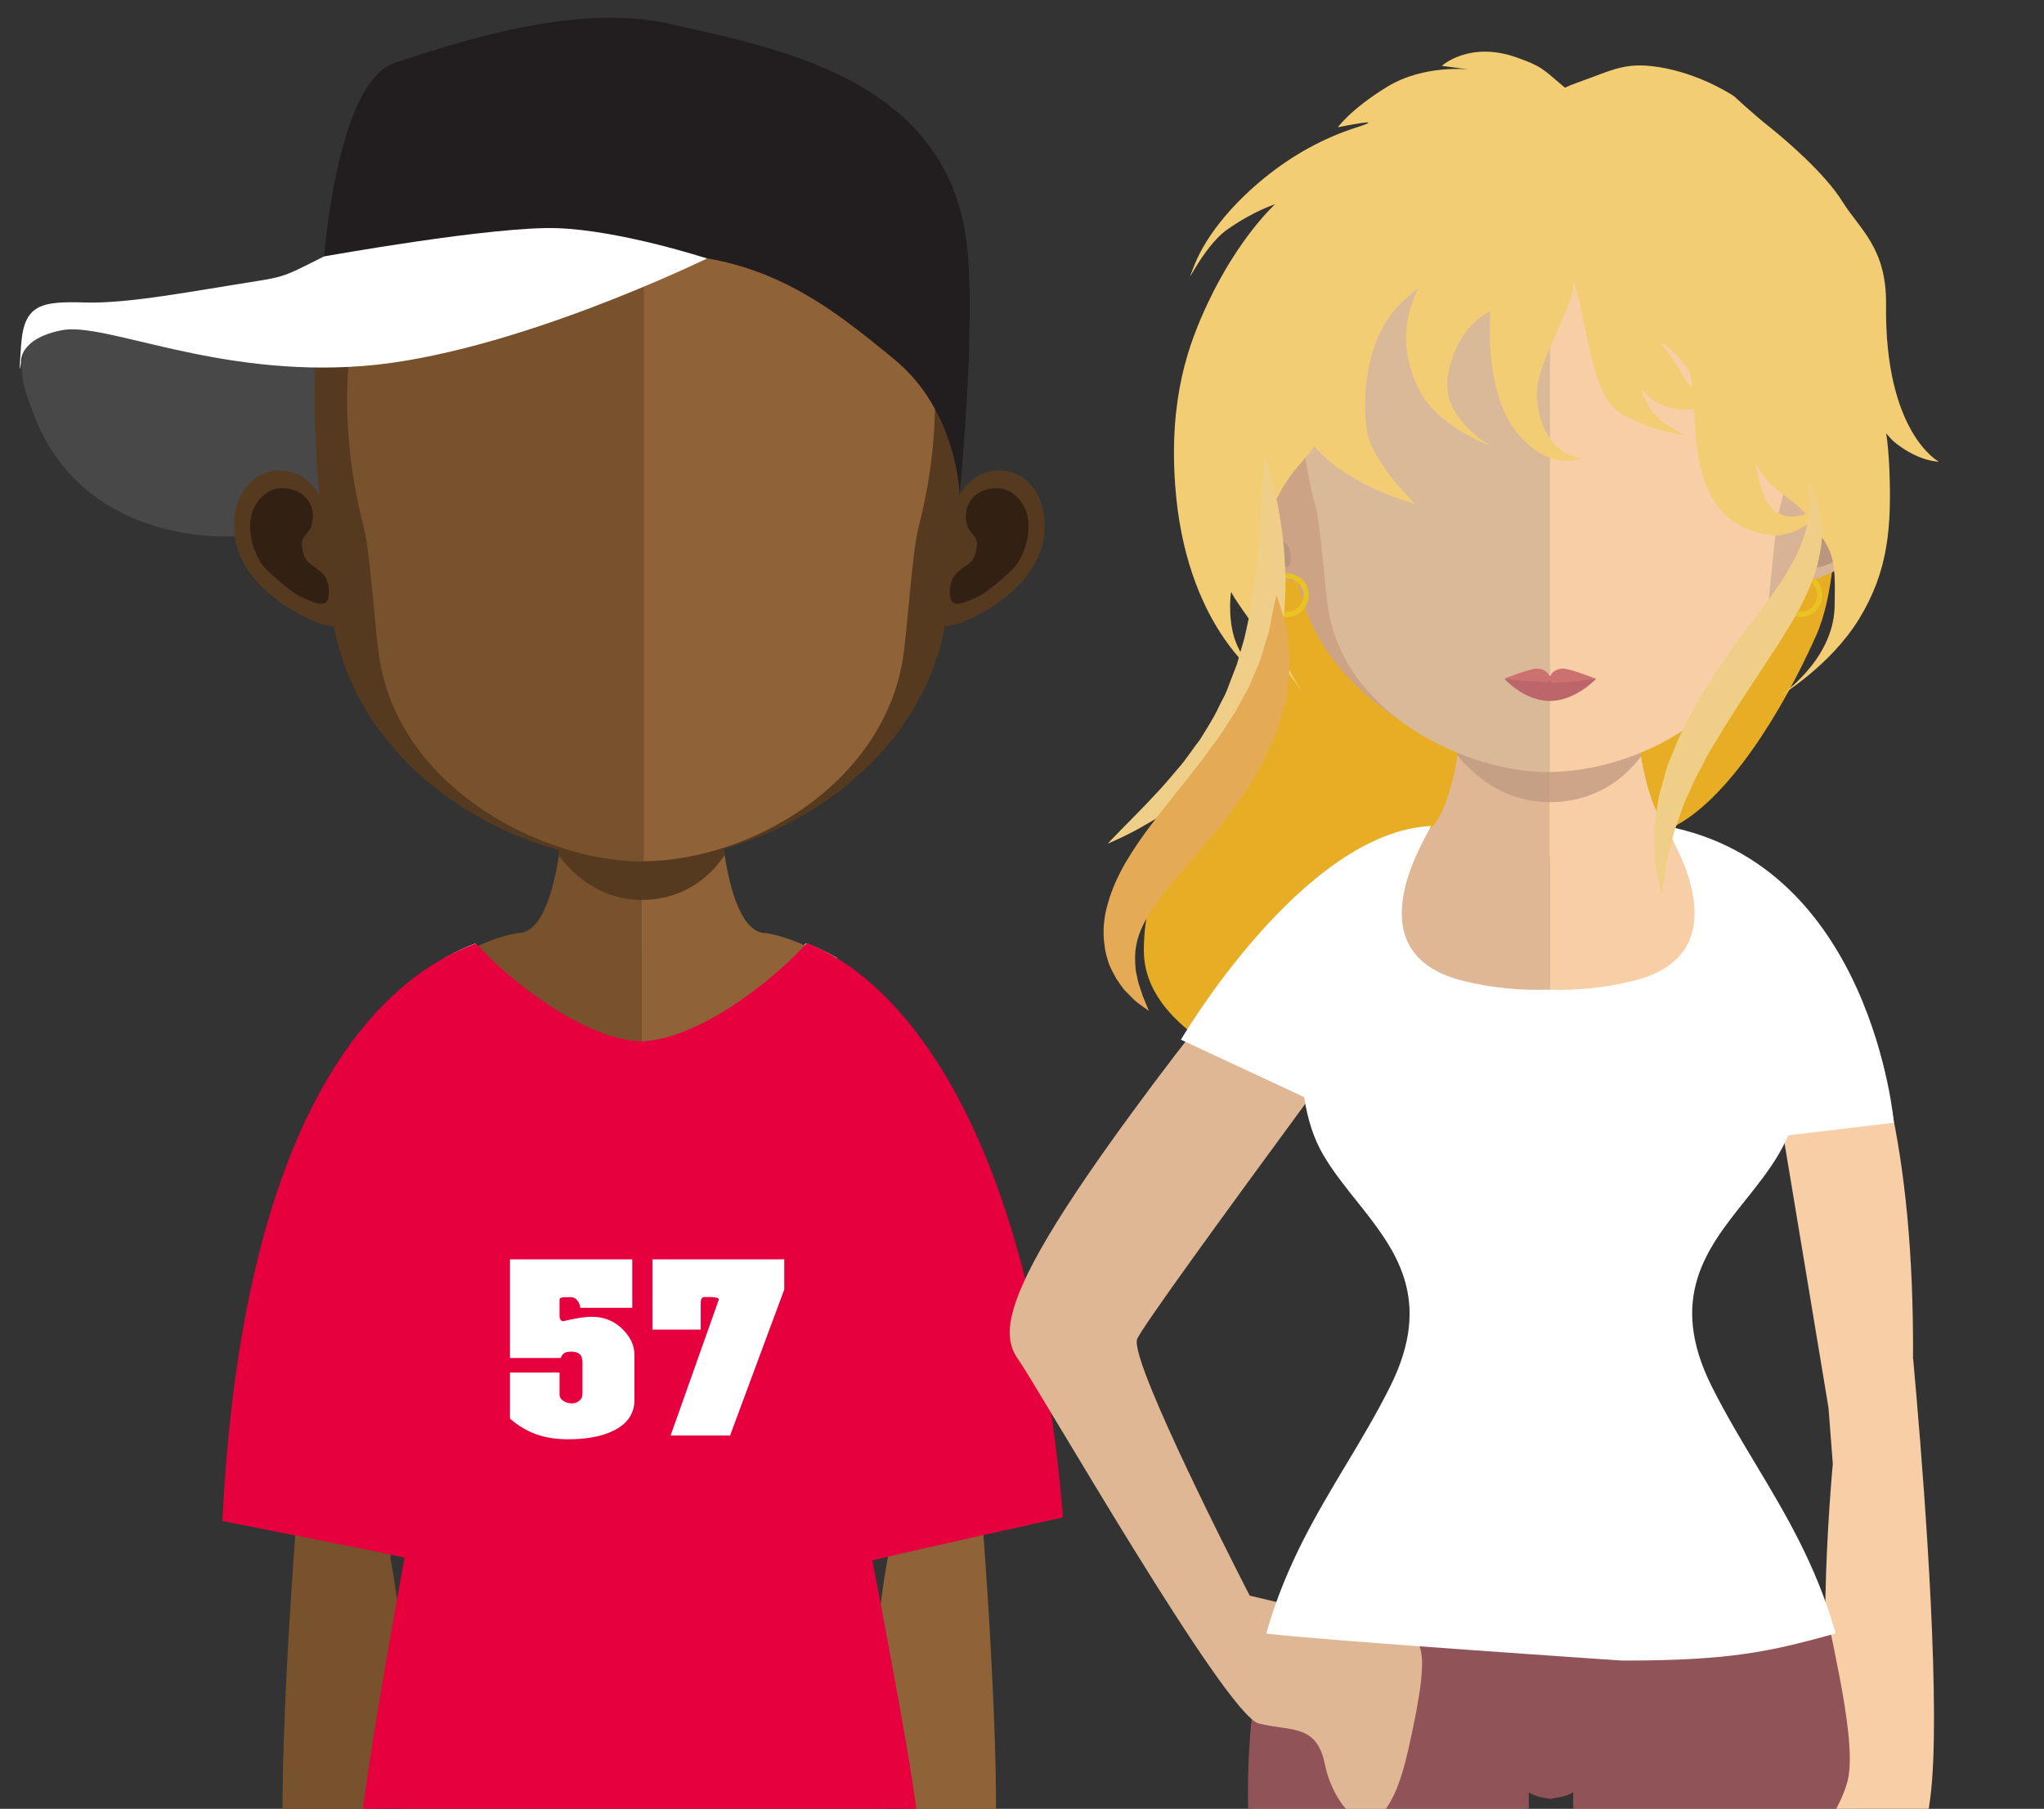<?xml version="1.0" encoding="utf-8"?>
<!-- Generator: Adobe Illustrator 16.0.4, SVG Export Plug-In . SVG Version: 6.00 Build 0)  -->
<!DOCTYPE svg PUBLIC "-//W3C//DTD SVG 1.1//EN" "http://www.w3.org/Graphics/SVG/1.1/DTD/svg11.dtd">
<svg version="1.1" id="レイヤー_1" xmlns="http://www.w3.org/2000/svg" xmlns:xlink="http://www.w3.org/1999/xlink" x="0px"
	 y="0px" viewBox="0 0 220 194.729" enable-background="new 0 0 220 194.729"
	 xml:space="preserve" width="220" height="194.729">
<rect x="0" y="0" width="220" height="194.729" fill="#333333" stroke="none"/>
<g>
	<defs>
		<rect id="SVGID_1_" width="220" height="194.729"/>
	</defs>
	<clipPath id="SVGID_2_">
		<use xlink:href="#SVGID_1_"  overflow="visible"/>
	</clipPath>
	<g clip-path="url(#SVGID_2_)">
		<path fill="#78522C" d="M68.098,210.564c0,0.248,0,0.806-0.016,1.619c-0.014,1.426-0.045,3.623-0.096,6.256
			c-0.17,9.727-0.562,25.372-1.105,29.595c-0.799,6.288-3.197,26.206-3.197,26.206s1.77,17.418,1.395,20.739
			c-1.07,9.605-1.291,19.025-1.291,19.025s-0.506,14.003-0.59,21.828c-0.014,1.039-0.023,1.97-0.014,2.743
			c0.514,0.297,0.855,0.807,0.855,1.384c0,0.499-0.273,0.946-0.689,1.258c0.133,0.671,0.328,1.415,0.566,2.208
			c0.396,1.334,0.908,2.793,1.377,4.184c0.277,0.818,0.543,1.623,0.773,2.357c0.494,1.636,0.783,2.977,0.562,3.617
			c-0.266,0.749-1.865,2.305-1.865,2.305s0.783,7.672-2.621,10.207c-3.408,2.537-10.746,3.859-17.932,1.301
			c-7.195-2.548,0.914-7.645,1.705-10.988c0.428-1.824,1.311-3.592,2.121-5.183v-0.011c0.672-1.321,1.305-2.535,1.611-3.568
			c0-0.012,0.004-0.026,0.004-0.037c0.211-0.73,0.348-1.796,0.447-2.97c0.238-2.79,0.25-6.198,0.477-7.181
			c0.131-0.525,0.219-1.066,0.26-1.626c0.887-9.356-7.482-23.525-6.422-40.944c0.658-10.785,2.893-17.571,2.686-21.643
			c-0.354-7.051-3.131-17.098-4.482-27.002c-1.307-9.482-3.234-30.275-2.221-39.396l-0.025-0.01
			c0.025-0.131,0.043-0.271,0.061-0.407c0.889-5.85,1.732-9.595,2.027-10.816c0.07-0.3,0.115-0.449,0.115-0.449
			s0.004-3.347,0.795-5.481c0.027-0.061,0.053-0.123,0.078-0.211c0.344-0.997,1.145-3.529,1.998-6.334
			c0.068-0.228,0.143-0.456,0.219-0.692c0.006-0.048,0.021-0.099,0.035-0.146c0-0.011,0.012-0.017,0.012-0.025
			c0.008,0.052,0.021,0.107,0.043,0.154c0.357,1.527,0.971,3.035,1.828,4.327c1.316,1.992,3.412,3.128,5.439,4.231
			c1.332,0.728,2.59,1.414,3.48,2.277c1.311,1.268,3.656,4.986,5.459,8.312c0.883,1.641,1.645,3.182,2.086,4.292
			c0.188,0.479,0.344,0.87,0.453,1.148C65.248,208.865,65.861,210.084,68.098,210.564"/>
		<path fill="#906238" d="M92.316,356.406c0.793,3.345,8.896,8.442,1.703,10.996c-7.182,2.551-14.52,1.234-17.939-1.307
			c-3.4-2.535-2.609-10.207-2.609-10.207s-1.6-1.556-1.871-2.305c-0.195-0.568,0.016-1.705,0.42-3.119l0.012-0.032
			c0.246-0.866,0.566-1.821,0.904-2.819c0.473-1.389,0.979-2.852,1.381-4.184c0.238-0.799,0.434-1.541,0.568-2.208
			c-0.418-0.313-0.688-0.761-0.688-1.262c0-0.574,0.332-1.089,0.854-1.382c0.008-0.771,0-1.706-0.02-2.743
			c-0.084-7.829-0.588-21.831-0.588-21.831s-0.217-9.413-1.287-19.024c-0.375-3.325,1.387-20.743,1.387-20.743
			s-2.396-19.908-3.195-26.202c-0.537-4.24-0.939-19.938-1.113-29.663c-0.037-2.592-0.072-4.762-0.08-6.175v-0.013
			c-0.023-0.809-0.023-1.371-0.023-1.624c2.238-0.476,2.85-1.697,3.594-3.538c0.115-0.281,0.271-0.673,0.457-1.155
			c0.438-1.104,1.201-2.647,2.09-4.29c1.801-3.324,4.15-7.043,5.463-8.312c0.885-0.859,2.141-1.544,3.473-2.273
			c2.023-1.103,4.125-2.24,5.441-4.235c0.848-1.286,1.471-2.794,1.834-4.325c0.004-0.007,0.004-0.017,0.004-0.031
			c0.016-0.043,0.025-0.078,0.031-0.121c0.084,0.289,0.186,0.583,0.266,0.863c0.859,2.809,1.654,5.332,1.998,6.332
			c0.031,0.086,0.057,0.148,0.076,0.211c0.793,2.135,0.805,5.483,0.805,5.483s0.039,0.146,0.104,0.444
			c0.254,1.069,0.926,4.053,1.691,8.67c0.135,0.801,0.266,1.658,0.4,2.562l-0.025,0.01c1.02,9.122-0.912,29.909-2.221,39.39
			c-1.352,9.906-4.131,19.958-4.477,27.008c-0.203,4.062,2.018,10.85,2.676,21.641c1.062,17.417-7.309,31.592-6.418,40.944
			c0.045,0.558,0.135,1.097,0.254,1.627c0.238,1.035,0.246,4.744,0.523,7.599c0.092,1.003,0.227,1.904,0.406,2.553
			c0,0,0.012,0.02,0.012,0.031c0.326,1.107,1.014,2.402,1.744,3.838C91.096,353.01,91.908,354.684,92.316,356.406"/>
		<g>
			<defs>
				<path id="SVGID_3_" d="M67.525,212.072c0.158,0.036,0.314,0.061,0.471,0.061c0.816,0.105,1.451,0.076,1.889,0.07
					c0.438-0.008,0.664-0.008,0.664-0.008s-0.227-0.018-0.664-0.036c-0.215-0.005-0.486-0.026-0.799-0.04
					c-0.311-0.016-0.668-0.088-1.064-0.142c-0.166-0.005-0.322-0.046-0.496-0.085V212.072z"/>
			</defs>
			<clipPath id="SVGID_4_">
				<use xlink:href="#SVGID_3_"  overflow="visible"/>
			</clipPath>
			
				<linearGradient id="SVGID_5_" gradientUnits="userSpaceOnUse" x1="-301.667" y1="517.815" x2="-296.537" y2="517.815" gradientTransform="matrix(4.887 0 0 -4.887 1519.789 2742.793)">
				<stop  offset="0" style="stop-color:#FFFFFF"/>
				<stop  offset="1" style="stop-color:#201915"/>
			</linearGradient>
			<rect x="67.525" y="211.893" clip-path="url(#SVGID_4_)" fill="url(#SVGID_5_)" width="3.023" height="0.346"/>
		</g>
		<path fill="#040000" d="M70.131,215.695"/>
		<path fill="#FFFFFF" d="M47.865,103.126c4.646,5.108,13.842,12.141,20.947,12.496h0.143h0.033h0.023c0.029,0,0.104,0.024,0.152,0
			c7.113-0.355,16.293-7.388,20.943-12.496c-1.23-0.711-2.381-1.23-3.34-1.591c-3.912,4.307-11.66,10.26-17.67,10.557
			c-0.057,0.029-0.105,0-0.125,0h-0.031H68.92h-0.123c-5.986-0.297-13.734-6.22-17.643-10.526
			C50.197,101.92,49.076,102.431,47.865,103.126"/>
		<path fill="#1A1B1B" d="M66.514,343.929c0.16,0.615,0.277,1.126,0.141,1.532c-0.506,1.562-1.18,1.883-1.115,2.104l0.463,3.409
			c0.488,1.76,0.783,3.205,0.561,3.893c-0.264,0.812-1.857,2.488-1.857,2.488s0.779,8.262-2.607,10.994
			c-3.4,2.738-10.713,4.157-17.873,1.406c-2.775-1.058-2.963-4.52-2.963-4.52s4.178-5.111,4.66-7.322
			c0.43-1.963,1.305-3.867,2.115-5.586v-0.008l0.234-3.887c0.09-0.321,0.406-1.107,0.174-2.443c0.539-0.279,1.088-0.529,1.648-0.751
			c2.109-0.849,4.398-1.311,6.779-1.311H66.514z"/>
		<path fill="#050001" d="M52.217,368.934c-2.756,0-5.469-0.467-8.057-1.389c-1.709-0.6-2.676-1.386-2.969-2.385
			c-0.482-1.652,1.002-3.543,2.443-5.383c0.969-1.242,1.889-2.409,2.127-3.406c0.416-1.762,1.213-3.405,2.129-5.217l0.164-0.326
			c0.604-1.178,1.168-2.289,1.436-3.231c0.191-0.653,0.33-1.583,0.453-2.967c0.104-1.21,0.16-2.552,0.223-3.734
			c0.066-1.554,0.127-2.901,0.26-3.47c0.127-0.521,0.207-1.061,0.252-1.605l0.018-0.143h12.662v0.157
			c-0.014,1.001-0.025,1.9-0.021,2.647c0.541,0.342,0.857,0.89,0.857,1.478c0,0.486-0.24,0.966-0.67,1.319
			c0.121,0.603,0.297,1.292,0.539,2.106c0.324,1.074,0.719,2.243,1.104,3.369l0.277,0.808c0.277,0.816,0.543,1.621,0.77,2.358
			c0.596,1.969,0.77,3.115,0.568,3.712c-0.258,0.705-1.566,2.028-1.854,2.317c0.072,0.851,0.602,7.82-2.686,10.269
			C59.949,367.923,56.205,368.934,52.217,368.934"/>
		<path fill="#2F302F" d="M61.172,355.368c-0.27,0.886-1.211,1.382-2.109,1.179c-3.68-0.806-7.498-0.806-11.172,0
			c-0.904,0.203-1.848-0.293-2.113-1.179c-0.27-0.884,0.35-1.846,1.395-2.077c4.15-0.917,8.451-0.917,12.609,0
			C60.82,353.522,61.438,354.487,61.172,355.368"/>
		<path fill="#2F302F" d="M58.488,360.93c-0.268,0.886-1.209,1.383-2.113,1.186c-3.676-0.813-7.492-0.813-11.168,0
			c-0.904,0.197-1.846-0.3-2.111-1.186c-0.27-0.878,0.348-1.846,1.393-2.073c4.152-0.919,8.453-0.919,12.605,0
			C58.139,359.084,58.756,360.052,58.488,360.93"/>
		<path fill="#1A1B1B" d="M72.646,347.562l-0.465,3.412c-0.486,1.76-0.783,3.205-0.562,3.893c0.266,0.812,1.865,2.488,1.865,2.488
			s-0.783,8.262,2.602,10.994c3.406,2.738,10.711,4.157,17.877,1.406c2.77-1.058,2.965-4.52,2.965-4.52s-4.18-5.111-4.662-7.322
			c-0.432-1.963-1.307-3.867-2.113-5.586v-0.006l-1.523-3.791c-0.092-0.332,0.875-1.205,1.113-2.541
			c-0.541-0.279-1.088-0.529-1.652-0.751c-2.109-0.843-4.395-1.311-6.777-1.311C81.312,343.929,72.715,347.348,72.646,347.562"/>
		<path fill="#050001" d="M86.01,368.934c-3.986,0-7.732-1.011-10.023-2.715c-3.285-2.448-2.76-9.418-2.68-10.269
			c-0.291-0.289-1.602-1.612-1.859-2.317c-0.189-0.543-0.055-1.564,0.43-3.213c0.246-0.893,0.572-1.858,0.908-2.857l0.277-0.808
			c0.385-1.126,0.777-2.295,1.104-3.374c0.24-0.81,0.418-1.499,0.543-2.102c-0.432-0.354-0.678-0.833-0.678-1.319
			c0-0.588,0.32-1.136,0.859-1.478c0.004-0.747-0.006-1.646-0.02-2.647v-0.157h12.66l0.016,0.143c0.051,0.545,0.137,1.084,0.258,1.6
			c0.129,0.574,0.186,1.9,0.262,3.445c0.059,1.337,0.129,2.854,0.262,4.18c0.098,1.088,0.234,1.93,0.4,2.523
			c0.287,0.977,0.854,2.096,1.457,3.283l0.281,0.561c0.789,1.557,1.588,3.229,2,4.959c0.236,0.997,1.16,2.164,2.131,3.406
			c1.436,1.84,2.924,3.73,2.441,5.383c-0.293,0.999-1.26,1.785-2.969,2.385C91.48,368.467,88.766,368.934,86.01,368.934"/>
		<path fill="#2F302F" d="M76.93,355.575c0.27,0.88,1.213,1.378,2.111,1.177c3.678-0.808,7.492-0.808,11.17,0
			c0.904,0.201,1.848-0.297,2.115-1.177c0.266-0.886-0.352-1.848-1.391-2.073c-4.156-0.922-8.459-0.922-12.613,0
			C77.281,353.728,76.664,354.695,76.93,355.575"/>
		<path fill="#2F302F" d="M79.611,361.133c0.27,0.887,1.213,1.378,2.111,1.186c3.684-0.816,7.496-0.816,11.178,0
			c0.898,0.192,1.842-0.299,2.109-1.186c0.266-0.881-0.352-1.848-1.389-2.08c-4.158-0.916-8.459-0.916-12.613,0
			C79.967,359.285,79.348,360.252,79.611,361.133"/>
		<path fill="#906238" d="M83.277,101.085c0,0,22.111,0,21.854,55.033c0,0,3.139,35.565,1.697,47.331
			c-1.439,11.762-4.316,17.035-8.242,18.116c-3.926,1.084-9.947-2.163-7.852-5.814c2.092-3.647,6.609-10.653,7.219-14.735
			c0.754-5.041-3.914-16.906-3.883-18.935c0.135-7.567,1.525-14.601,1.525-14.601l-0.42-6.053c0,0-3.402-5.494-5.357-13.014
			c-0.916-3.518,1.697-20.959,1.697-20.959L83.277,101.085z"/>
		<path fill="#78522C" d="M54.342,101.342c0,0-22.117,0-21.857,55.034c0,0-3.143,35.562-1.703,47.329
			c1.443,11.763,4.324,17.035,8.248,18.12c3.928,1.081,9.947-2.165,7.852-5.815c-2.092-3.648-6.609-10.66-7.219-14.74
			c-0.75-5.04,3.918-16.906,3.879-18.926c-0.131-7.576-1.521-14.605-1.521-14.605l0.418-6.049c0,0,3.402-5.499,5.361-13.016
			c0.914-3.521-1.705-20.963-1.705-20.963L54.342,101.342z"/>
		<path fill="#212D30" d="M63.586,354.158c-2.156-0.355-6.752-2.549-8.439-2.549c-3.639,0-4.67-0.173-5.893,0.696
			c-0.795,0.571-2.154,0.827-2.154,0.827l-1.867-2.607l0.012-0.287c0.004-0.041,0.152-4.156,0.363-6.043
			c0.17-1.594-0.148-2.416-0.148-2.416l-0.1-0.23l1.375-6.681c0.797-5.599-0.592-10.202-2.051-15.069
			c-1.463-4.829-2.967-9.816-2.559-16.273c0.281-4.496,1.867-23.016,2.344-28.581l0.008-0.067
			c-5.703-20.653-7.678-42.684-5.877-65.467c0.479-5.932,1.488-10.166,1.783-11.324c0.084-0.324,0.059-1.098,0.045-1.658
			c-0.031-0.986-0.039-1.434,0.166-1.779l0.244-0.395l0.457,0.016c0.16,0.01,1.582,0.084,2.705,0.668
			c0.496,0.199,5.451,0.42,13.621,0.42h0.246c0.078,0.006,6.807,0.316,12.039,0.619c0.217,0.02,0.451,0.025,0.703,0.025h0.352
			c4.59-0.246,9.234-0.467,9.234-0.467h0.322c8.15,0,13.09-0.223,13.596-0.428c1.119-0.588,2.533-0.654,2.695-0.666l0.461-0.015
			l0.24,0.396c0.207,0.345,0.203,0.789,0.166,1.776c-0.016,0.537-0.045,1.333,0.041,1.673c0.303,1.158,1.316,5.391,1.779,11.314
			c1.812,22.766-0.162,44.796-5.863,65.468l0.006,0.071c0.475,5.566,2.059,24.078,2.338,28.576
			c0.41,6.451-1.094,11.437-2.547,16.262c-1.469,4.881-2.854,9.483-2.047,15.133l1.361,6.631l-0.102,0.234
			c0,0-0.312,0.822-0.148,2.412c0.234,2.002-0.57,6.258-0.578,6.306l-0.037,0.204l-0.521,2.763c0,0-0.125-0.456-2.117-1.04
			c-0.752-0.221-2.799-1.128-6.873-1.178c-5.396-0.07-7.412,1.385-7.412,1.385l-2.949,1.455c-1.406-0.169-2.109-2.246-2.109-3.582
			c0-1.447,0.93-3.726,1.285-4.559c-0.258-1.264-0.979-4.8-0.979-5.411c0-0.546,0.346-1.142,0.881-1.976
			c0.141-0.229,0.42-0.673,0.461-0.796c0.006-0.024,0.023-0.123,0.059-0.265c0.846-3.361,2.623-12.209,0.939-21.75l-0.506-2.859
			c-1.643-9.266-2.256-12.734-1.113-18.015c1.133-5.169,2.184-15.251,2.324-16.624c-0.166-1.069-2.902-18.548-3.402-24.475
			c-0.342-4.01-0.092-3.494-0.246-5.063c-0.023-0.253-0.885,0.259-0.904,0.039c-0.016,0.157-0.096,0.817-0.432,4.851
			c-0.51,5.882-3.209,23.191-3.406,24.473c0.143,1.375,1.189,11.475,2.326,16.62c1.145,5.274,0.525,8.743-1.117,18.003l-0.506,2.877
			c-1.682,9.539,0.098,18.391,0.943,21.752c0,0,0.057,0.241,0.059,0.281c0.043,0.106,0.318,0.549,0.453,0.758
			c0.537,0.852,0.893,1.446,0.893,1.992c0,0.586-0.67,3.891-0.99,5.414c0.359,0.83,1.285,3.113,1.285,4.559
			c0,1.331-0.021,2.393-1.508,2.565C66.695,353.077,66.791,354.684,63.586,354.158"/>
		<path fill="#78522C" d="M69.033,75.652v59.367H36.754c-0.521-0.231-0.793-0.338-0.793-0.338c0-31.852,19.76-34.226,19.76-34.226
			c1.969,0,3.236-2.535,4.074-6.38c0.137-0.59,0.246-1.2,0.338-1.858c0.186-1.086,0.34-2.239,0.455-3.443
			c0.07-0.72,0.139-1.446,0.197-2.19c0.301-3.648,0.393-7.604,0.393-11.358C61.178,75.226,65.521,75.652,69.033,75.652"/>
		<path fill="#906238" d="M102.211,134.682c0,0-0.293,0.106-0.766,0.338H69.033V75.652h0.064c3.508,0,7.879-0.434,7.879-0.434
			c0,3.734,0.088,7.649,0.383,11.273c0.068,0.724,0.139,1.449,0.197,2.151c0.143,1.243,0.277,2.42,0.461,3.527v0.026
			c0.068,0.49,0.154,0.945,0.248,1.404c0.834,4.094,2.152,6.854,4.182,6.854C82.447,100.456,102.211,102.83,102.211,134.682"/>
		<path fill="#78522C" d="M69.084,102.518v109.684c-0.078,0-0.152,0-0.246-0.011c-0.123,0-0.232,0-0.334-0.008h-0.422
			c-0.361-0.006-0.557-0.006-0.557-0.006l0.049-0.128c-0.244-0.054-0.506-0.125-0.783-0.182c-0.229-0.092-0.473-0.212-0.721-0.318
			c-0.24-0.135-0.441-0.338-0.676-0.521c-0.832-0.869-1.25-2.119-1.805-3.378c-0.779-1.848-1.668-3.92-2.67-6.091
			c-0.387-0.843-0.795-1.694-1.211-2.562c-0.756-1.538-1.588-3.18-2.607-4.553c-0.139-0.172-0.295-0.338-0.459-0.511
			c-0.121-0.113-0.312-0.276-0.467-0.399c-0.35-0.27-0.721-0.521-1.107-0.756c-0.775-0.465-1.605-0.875-2.416-1.318
			c-1.639-0.891-3.316-1.848-4.547-3.359c-1.113-1.506-1.854-3.228-2.242-4.956c-0.01-0.009-0.01-0.013-0.01-0.024
			c-0.051-0.229-0.104-0.453-0.129-0.68c-0.008-0.053-0.014-0.09-0.025-0.139c-0.242-1.467-0.242-2.924,0.094-4.314
			c0.129-0.389,0.262-0.768,0.385-1.139c0.133-0.355,0.27-0.701,0.402-1.046c0.24-0.699,0.447-1.401,0.652-2.058
			c0.375-1.326,0.723-2.555,1.014-3.644c0.252-0.966,0.436-2.067,0.436-2.159c0,0.01-0.004,0.019-0.004,0.019
			c-0.057-7.073-0.771-17.148-0.771-17.148c-1.562-3.045-3.709-9.776-4.959-13.948c-0.643-2.12-1.066-3.593-1.066-3.593
			s0.104-0.835,0.295-2.232c0.689-4.989,2.551-17.106,5.205-23.55c1.227-2.984,4.199-4.401,7.498-5.004
			c5.83-1.062,12.66,0.425,12.66,0.425C68.072,102.758,68.59,102.635,69.084,102.518"/>
		<path fill="#906238" d="M89.262,166.018c-0.012,0.447-0.012,0.89-0.027,1.316c0.201,0.771,0.438,1.697,0.725,2.754
			c0.287,1.08,0.633,2.303,1.016,3.644c0.195,0.657,0.4,1.356,0.646,2.054c0.131,0.347,0.268,0.694,0.398,1.042
			c0.129,0.38,0.26,0.757,0.387,1.144c0.342,1.391,0.342,2.85,0.096,4.312c0,0.036-0.008,0.075-0.016,0.118
			c0,0.018,0,0.02-0.01,0.029c-0.035,0.228-0.08,0.449-0.125,0.677c0,0.011,0,0.011-0.006,0.015v0.012
			c-0.398,1.717-1.131,3.445-2.252,4.953c-1.225,1.512-2.908,2.473-4.545,3.359c-0.814,0.437-1.639,0.854-2.406,1.32
			c-0.395,0.234-0.764,0.486-1.105,0.74c-0.168,0.138-0.359,0.306-0.482,0.411c-0.152,0.173-0.318,0.337-0.455,0.512
			c-1.02,1.374-1.854,3.015-2.607,4.555c-0.391,0.816-0.777,1.626-1.141,2.417c-1.031,2.23-1.938,4.33-2.736,6.225
			c-0.559,1.268-0.977,2.523-1.809,3.389c-0.232,0.178-0.438,0.383-0.678,0.517c-0.252,0.11-0.484,0.229-0.721,0.327
			c-0.281,0.051-0.539,0.128-0.787,0.184l0.057,0.149c0,0-0.178,0-0.537,0.011h-0.129c-0.096,0-0.195,0-0.311,0.006
			c-0.18,0-0.389,0-0.617-0.006V102.518c2.898-0.676,5.236-0.715,7.117-0.352c1.619-0.092,3.436-0.098,5.219,0.099
			c3.908,0.406,7.68,1.774,9.105,5.226c2.957,7.159,4.332,21.298,4.645,24.923c0.045,0.554,0.062,0.859,0.062,0.859
			s-0.52,2.356-1.299,5.404c-1.045,4.109-2.584,9.51-3.93,12.137c0,0-0.598,8.356-0.742,15.2V166.018z"/>
		<path fill="#553A1F" d="M78.012,91.98v0.026c-0.795,1.265-3.533,4.872-8.959,4.872h-0.041c-5.146-0.02-8.141-3.763-8.916-4.852
			c0.184-1.092,0.344-2.242,0.457-3.447c0.066-0.725,0.139-1.45,0.203-2.195c2.518,0.632,5.242,1.016,8.162,1.064h0.094
			c3-0.049,5.758-0.455,8.348-1.154c0.062,0.722,0.127,1.446,0.203,2.151C77.691,89.691,77.828,90.877,78.012,91.98"/>
		<path fill="#E6003E" d="M114.42,163.346c0,0-20.211,4.466-20.736,4.712l-2.334-13.151c0,0,5.875,29.438,7.211,39.35
			c1.668,12.361,1.594,49.144,1.594,49.144s-16.551-3.517-23.09-3.624c-8.238-0.137-24.48,3.467-32.686,4.185
			c-2.002,0.18-6.775,0.034-6.775,0.034s0.029-36.092,1.213-47.148c1.168-10.95,6.883-40.767,6.883-40.767l-1.32,11.797
			c-0.57-0.245-20.447-4.134-20.447-4.134c2.486-50.649,21.281-59.943,27.285-62.184c3.914,4.312,11.664,10.236,17.648,10.537h0.123
			h0.023h0.023c0.031,0,0.082,0.025,0.129,0c6.008-0.301,13.756-6.254,17.67-10.561C92.812,103.748,110.311,114.791,114.42,163.346"
			/>
		<path fill="#FFFFFF" d="M60.227,139.931v1.688c0,0.41,0.139,0.612,0.402,0.612c0.521-0.128,1.051-0.233,1.578-0.327
			c0.523-0.098,1.027-0.146,1.506-0.146c1.318,0,2.43,0.453,3.334,1.372c0.83,0.835,1.24,1.746,1.24,2.719v4.853
			c0,1.485-0.768,2.597-2.301,3.337c-1.244,0.603-2.859,0.902-4.836,0.902c-1.166,0-2.229-0.152-3.178-0.449
			c-1.125-0.363-2.141-0.954-3.082-1.775v-4.959h5.336v2.352c0,0.297,0.139,0.53,0.414,0.704c0.279,0.178,0.578,0.264,0.918,0.264
			c0.297,0,0.561-0.093,0.785-0.274c0.232-0.181,0.348-0.422,0.348-0.714v-3.38c0-0.452-0.098-0.773-0.307-0.94
			c-0.205-0.173-0.492-0.263-0.85-0.263c-0.369,0-0.619,0.047-0.773,0.141c-0.15,0.094-0.289,0.271-0.42,0.542h-5.451v-10.619
			h13.162v5.218h-5.586c-0.045-0.324-0.156-0.594-0.344-0.812c-0.176-0.218-0.402-0.331-0.654-0.331h-0.598
			c-0.127,0-0.266,0.016-0.414,0.041C60.301,139.708,60.227,139.787,60.227,139.931"/>
		<path fill="#FFFFFF" d="M78.578,154.539h-6.4l5.164-14.559c0.049-0.16-0.039-0.254-0.268-0.293
			c-0.23-0.044-0.422-0.062-0.561-0.062h-0.686c-0.27,0-0.406,0.214-0.406,0.643v0.539v2.326h-5.188v-7.563H84.41v3.249
			L78.578,154.539z"/>
		<path fill="#494849" d="M48.732,31.158c0,0-0.436,11.859-2.621,15.612c-2.184,3.747-1.039,6.549-14.945,10.167
			c-8.594,2.237-22.645,0.441-27.449-12.136c-1.27-3.321-4.947-10.841,9.424-11.774C27.5,32.086,48.732,31.158,48.732,31.158"/>
		<path fill="#553A1F" d="M68.73,3.785c-35.766,0-35.971,29.943-34.377,49.533c-2.453-4.646-9.709-3.211-9.115,4.104
			c0.576,7.051,10.826,10.691,10.682,9.875C38.852,83.422,55.682,92.74,68.73,92.74c0.084,0,0.188-0.016,0.271-0.016V3.797
			C68.91,3.797,68.814,3.785,68.73,3.785"/>
		<path fill="#322113" d="M27.52,54.33c1.77-2.819,4.498-1.608,5.166-0.982c0.715,0.679,1.275,1.574,0.84,3.244
			c-0.254,0.938-1.242,1.011-0.992,2.441c0.262,1.611,1.008,1.713,1.424,2.072c0.414,0.367,0.947,0.643,1.209,1.322
			c0.252,0.68,0.299,1.4,0.152,2.019c-0.27,1.15-1.955,0.231-3.08-0.274c-0.738-0.339-3.102-2.335-3.699-3.009
			C27.037,59.47,26.342,56.215,27.52,54.33"/>
		<path fill="#553A1F" d="M68.906,3.785c35.766,0,35.971,29.943,34.373,49.533c2.451-4.646,9.713-3.211,9.117,4.104
			c-0.574,7.051-10.826,10.691-10.682,9.875C98.781,83.422,81.955,92.74,68.906,92.74c-0.092,0-0.186-0.016-0.275-0.016V3.797
			C68.727,3.797,68.814,3.785,68.906,3.785"/>
		<path fill="#322113" d="M110.113,54.33c-1.77-2.819-4.49-1.608-5.166-0.982c-0.713,0.679-1.273,1.574-0.838,3.244
			c0.25,0.938,1.24,1.011,0.998,2.441c-0.26,1.611-1.01,1.713-1.434,2.072c-0.408,0.367-0.941,0.643-1.205,1.322
			c-0.248,0.68-0.305,1.4-0.16,2.019c0.271,1.15,1.961,0.231,3.086-0.274c0.748-0.339,3.107-2.335,3.703-3.009
			C110.6,59.47,111.295,56.215,110.113,54.33"/>
		<path fill="#78522C" d="M69.012,12.226c-11.771,0-20.379,3.415-25.596,10.163c-7.281,9.421-7.004,23.811-4.312,34.142
			c0.818,3.16,1.236,11.669,1.807,14.8c2.537,13.969,17.951,21.406,28.102,21.406c0.09,0,0.186-0.014,0.271-0.014V12.237
			C69.188,12.237,69.107,12.226,69.012,12.226"/>
		<path fill="#906238" d="M94.553,22.4c-5.172-6.697-13.688-10.109-25.27-10.163v80.485c11.59-0.127,25.443-8.275,27.826-21.396
			c0.566-3.127,0.988-11.64,1.809-14.796C101.594,46.229,101.857,31.854,94.553,22.4"/>
		<path fill="#221E1F" d="M34.734,29.305c0,0,1.25-20.47,7.803-22.565c6.559-2.101,19.416-6.535,29.66-4.146
			c10.758,2.497,29.699,5.608,31.846,23.588c1.045,8.769-0.758,27.138-0.758,27.138s-0.178-9.031-7.045-14.648
			c-6.871-5.619-14.672-12.147-28.104-11.222C54.715,28.369,34.734,29.305,34.734,29.305"/>
		<path fill="#FFFFFF" d="M34.877,27.607c-3.754,1.863-4.029,2.158-7.174,2.645c-6.85,1.065-13.887,2.459-18.568,2.311
			c-4.688-0.139-6.547,0.174-6.859,4.549c-0.324,4.368,0,1.871,0,1.871s-0.324-2.497,4.357-3.43
			c4.682-0.938,16.555,5.092,32.477,3.844c15.924-1.246,36.982-11.572,36.982-11.572s-9.201-3.004-16.064-3.262
			C53.148,24.311,34.877,27.607,34.877,27.607"/>
	</g>
	<g clip-path="url(#SVGID_2_)">
		<path fill="#E7AD25" d="M197.09,41.695c0,0,2.047,18.469-1.594,26.677c-3.639,8.196-9.551,17.799-15.506,20.702
			c-5.943,2.912-22.49,3.496-32.582,8.45c-10.078,4.956-16.236,7.142-15.814,11.435c0.43,4.302,3.76,6.073,3.76,6.073
			s-12.24-4.124-12.24-12.716c0-8.59,4.641-12.348,7.443-16.521c8.545-12.717,2.055-29.999,2.055-29.999s8.994-32.427,9.912-32.374
			c0.92,0.056,30.344-10.814,33.979-8.438C180.135,17.363,197.09,41.695,197.09,41.695"/>
		<path fill="#E0B794" d="M158.557,80.561l-11.795,25.49l-5.137-0.02c0,0-3.066,10.811,1.188,18.074
			c4.256,7.266,13.596,12.637,7.203,25.405c-6.396,12.764-15.451,20.983-15.434,43.532c0.021,22.543,19.213,58.085,18.346,78.256
			c-0.225,5.42-5.576,16.478-5.744,22.273c-0.168,5.803,7.32,37.009,7.604,46.68c0.242,7.961-3.982,14.457-6.742,17.281
			c-2.76,2.818-7.648,10.572-2.346,12.295c5.311,1.707,12.395,3.775,15.807-6.229c1.166-3.41,2.428-2.27,2.561-4.725
			c0.113-2.174-0.861-7.81-0.719-12.756c0.305-10.482,0.758-65.387,0.828-75.428c0.068-10.045,0.135-78.338,0.135-78.338
			l2.467,0.979V81.445C163.348,81.384,160.404,80.939,158.557,80.561"/>
		<path fill="#F7CEA5" d="M179.119,340.209c0.295-9.668,7.783-40.877,7.615-46.676s-5.52-16.855-5.756-22.279
			c-0.865-20.168,18.326-55.702,18.344-78.25c0.031-22.547-9.037-30.777-15.43-43.541c-6.387-12.764,2.957-18.129,7.205-25.393
			c4.262-7.268,1.191-18.077,1.191-18.077l-6.918,0.03l-10.85-25.223c-2.676,0.523-5.322,0.682-7.744,0.645v111.888
			c0,0,0.139,0.044,0.191,0.042c0.701-0.072,2.625-1.064,2.625-1.064s0.078,68.292,0.146,78.344
			c0.062,10.041,0.514,64.946,0.824,75.426c0.137,4.944-0.828,10.578-0.713,12.758c0.123,2.453,1.391,1.306,2.549,4.717
			c3.42,10.018,10.498,7.943,15.807,6.228c5.312-1.718,0.418-9.472-2.344-12.288C183.115,354.665,178.879,348.166,179.119,340.209"
			/>
		<path fill="#905357" d="M137.855,208.939c-0.555,0-1.107-0.098-1.621-0.307l-0.418-0.156l-0.109-0.446
			c-0.611-2.646-1.086-5.169-1.422-7.485l-0.051-0.413l0.291-0.303c0.9-0.917,2.084-1.427,3.33-1.427h24.092
			c1.051,0,2.041,0.338,2.861,1.004l0.318,0.258l-0.008,8.023l-0.324,0.26c-0.828,0.646-1.807,0.992-2.848,0.992H137.855z"/>
		<path fill="#905357" d="M172.158,208.939c-1.162,0-2.287-0.442-3.16-1.246l-0.277-0.254v-0.376c0.008-1.708,0.004-3.321,0-4.792
			v-2.369l0.277-0.258c0.873-0.803,1.998-1.242,3.16-1.242h24.082c1.119,0,2.18,0.4,3.057,1.161l0.346,0.3l-0.061,0.457
			c-0.32,2.359-0.801,4.91-1.473,7.809l-0.107,0.473l-0.477,0.144c-0.4,0.128-0.844,0.194-1.285,0.194H172.158z"/>
		<path fill="#905357" d="M169.336,203.016c0,0-0.01-8.88-0.01-10.088c-0.373,0.262-1.049,0.535-2.205,0.664l-0.037,0.057h-0.141
			c-1.264-0.131-1.988-0.421-2.391-0.691c0,1.199-0.004,4.08-0.018,8.07v1.953l-0.262,0.035h-28.969l-0.041-0.213
			c-0.643-3.657-0.947-6.858-0.947-9.785c0-2.729,0.127-5.352,0.387-7.806c0.365-3.433,0.982-6.607,1.877-9.693l0.059-0.182h60.615
			l0.051,0.182c1.533,5.301,2.271,11.015,2.26,17.469c-0.004,2.905-0.316,6.184-0.943,9.753l-0.037,0.205l-0.227,0.07H169.336z"/>
		<path fill="#F7CEA5" d="M207.752,193.63c-1.564,11.792-4.693,17.071-8.951,18.159c-4.264,1.078-10.785-2.166-8.523-5.83
			c2.281-3.655,8.027-10.68,8.693-14.769c0.811-5.049-2.545-16.935-2.504-18.974c0.139-7.59,0.801-14.637,0.801-14.637l-0.416-5.418
			l-0.051-0.635l-4.854-29.219l-0.523-3.092l-2.186-1.785l-14.125-34.317l-0.766-1.859v-0.009c0.359-0.09,0.727-0.191,1.08-0.299
			c0.367-0.107,0.725-0.216,1.08-0.346v0.007c0.008,0.134,0.037,0.248,0.062,0.371v0.019c0.01,0.147,0.037,0.291,0.061,0.43
			c0.059,0.381,0.125,0.75,0.203,1.112c0.068,0.347,0.15,0.696,0.223,1.028c0.932,3.931,2.32,6.511,4.377,6.511
			c0,0,4.006,0.466,8.572,3.796c3.455,2.522,7.23,6.667,9.834,13.443c1.354,3.131,2.584,6.865,3.574,11.342
			c1.59,7.158,2.555,16.183,2.49,27.545c0.008,0.086,0.029,0.276,0.057,0.543c0,0.055,0.008,0.107,0.014,0.165
			c0.016,0.172,0.029,0.376,0.049,0.61c0.012,0.078,0.016,0.176,0.029,0.283c0.02,0.207,0.037,0.437,0.057,0.674
			c0.031,0.279,0.055,0.58,0.078,0.906c0.014,0.173,0.037,0.35,0.051,0.529c0,0.066,0.012,0.145,0.018,0.215
			c0.023,0.236,0.043,0.487,0.062,0.752C207.18,160.941,208.965,184.473,207.752,193.63"/>
		<path fill="#E0B794" d="M158.605,80.99l-0.012,0.008l-0.664,1.495l-14.613,32.489c-0.816,1.113-1.648,2.234-2.463,3.352
			c-9.102,12.394-18.041,24.686-18.469,25.846c-0.018,0.074-0.035,0.178-0.035,0.309c-0.012,0.055,0,0.113,0.01,0.185
			c0.008,0.093,0.021,0.198,0.039,0.296c0.008,0.072,0.025,0.148,0.043,0.226c1.102,5.323,12.068,26.579,12.068,26.579
			s11.688,2.759,14.949,3.641c3.283,0.9,5.062,0,2.084,13.1c-2.965,13.087-8.027,5.949-8.926,1.488
			c-0.893-4.467-3.572-3.578-7.133-4.467c-3.572-0.891-23.801-36.303-25.889-39.181c-0.422-0.593-0.736-1.268-0.861-2.129v-0.058
			c-0.02-0.109-0.025-0.221-0.035-0.336c-0.031-0.316-0.031-0.671,0.016-1.04c0.01-0.11,0.023-0.235,0.043-0.356
			c0.514-3.656,3.793-9.967,12.979-22.518c6.527-8.924,11.619-15.086,15.318-19.235c1.148-1.744,2.385-3.198,3.631-4.415
			c1.242-1.224,2.494-2.215,3.697-3.004c0.264-0.183,0.521-0.351,0.793-0.505c3.816-2.316,6.91-2.68,6.91-2.68
			c2.035,0,3.395-2.505,4.318-6.35c0.053-0.218,0.109-0.438,0.154-0.664c0.129-0.562,0.238-1.136,0.32-1.751
			c0.021-0.098,0.037-0.197,0.041-0.285c0.033-0.186,0.066-0.352,0.086-0.537V80.48C157.541,80.67,158.076,80.84,158.605,80.99"/>
		<g opacity="0.7">
			<path fill="#BA957F" d="M176.562,80.998c0.018,0.147,0.045,0.287,0.074,0.43c-0.373,0.48-0.871,1.094-1.523,1.687
				c-1.691,1.593-4.393,3.241-8.328,3.241h-0.059c-4.166-0.018-7.117-2.164-8.797-3.862c-0.436-0.435-0.789-0.843-1.051-1.179
				c0.021-0.088,0.037-0.197,0.047-0.285c0.037-0.176,0.061-0.357,0.08-0.537c-0.148-0.057-0.305-0.117-0.467-0.166
				c0.189-1.112,0.34-2.3,0.455-3.52c0.074-0.831,0.16-1.662,0.238-2.523c2.887,0.727,6.018,1.176,9.389,1.227h0.105
				c0.111,0,0.238,0,0.346-0.014c3.314-0.074,6.381-0.539,9.248-1.32c0.078,0.834,0.17,1.671,0.242,2.471
				c0.146,1.33,0.279,2.59,0.479,3.777c-0.168,0.068-0.352,0.125-0.529,0.189c0.004,0.125,0.029,0.24,0.051,0.36V80.998z"/>
			<rect x="156.539" y="74.176" fill="none" width="20.502" height="12.18"/>
		</g>
		<path fill="#FFFFFF" d="M189.012,157.697c-1.613-2.688-3.279-5.457-4.77-8.438c-4.775-9.537-0.516-14.884,3.604-20.035
			c1.271-1.594,2.58-3.234,3.59-4.955c0.4-0.693,0.75-1.376,1.041-2.047l11.367-1.357c0,0-2.381-27.799-24.59-31.943
			c-0.309-0.061,9.193,13.529-3.463,16.672c-3.127,0.775-6.238,1.047-9.125,0.943h-0.039h-0.031
			c-2.887,0.104-5.988-0.168-9.123-0.943c-12.656-3.143-3.148-16.683-3.465-16.672c-13.816,0.659-26.904,23.002-26.904,23.002
			l13.268,6.184c0.354,2.357,1.016,4.449,2.041,6.199c1.002,1.725,2.318,3.369,3.582,4.957c4.123,5.164,8.391,10.502,3.613,20.036
			c-1.492,2.978-3.152,5.745-4.76,8.427c-3.123,5.213-6.357,10.602-8.418,17.641l-0.145,0.49l0.504,0.058
			c7.062,0.782,37.432,2.825,37.764,2.848h0.436c11.332,0,15.598-1.007,22.166-2.8l0.42-0.116l-0.117-0.414
			C195.389,168.339,192.145,162.928,189.012,157.697"/>
		<path fill="#CDA385" d="M166.756,12.368c-29.516-0.048-29.691,23.669-28.373,39.14c-2.029-3.643-8.01-2.287-7.523,3.524
			c0.477,5.562,8.932,8.095,8.816,7.472c2.416,12.607,16.322,19.604,27.08,20.596c0.076,0.007,0.154,0.007,0.227,0.007V12.375
			C166.91,12.375,166.832,12.368,166.756,12.368"/>
		<path fill="#BA957F" d="M132.344,52.574c1.48-2.246,3.76-1.275,4.328-0.781c0.592,0.545,1.068,1.255,0.703,2.582
			c-0.217,0.74-1.039,0.806-0.838,1.936c0.221,1.277,0.852,1.368,1.188,1.653c0.357,0.287,0.795,0.505,1.021,1.052
			c0.209,0.54,0.244,1.113,0.129,1.6c-0.221,0.923-1.641,0.187-2.578-0.217c-0.623-0.27-2.604-1.853-3.105-2.386
			C131.938,56.664,131.359,54.067,132.344,52.574"/>
		<path fill="#D9B396" d="M166.906,12.368c29.512-0.048,29.689,23.669,28.375,39.14c2.021-3.643,8.01-2.287,7.518,3.524
			c-0.467,5.562-8.932,8.095-8.812,7.472c-2.416,12.607-16.326,19.604-27.08,20.596c-0.082,0.007-0.16,0.007-0.225,0.007V12.375
			C166.756,12.375,166.824,12.368,166.906,12.368"/>
		<path fill="#BA957F" d="M201.529,52.574c-1.482-2.246-3.77-1.275-4.332-0.781c-0.592,0.545-1.062,1.255-0.701,2.582
			c0.205,0.74,1.039,0.806,0.84,1.936c-0.215,1.277-0.84,1.368-1.201,1.653c-0.352,0.287-0.789,0.505-1.008,1.052
			c-0.211,0.54-0.254,1.113-0.133,1.6c0.223,0.923,1.641,0.187,2.582-0.217c0.621-0.27,2.602-1.853,3.104-2.386
			C201.936,56.664,202.516,54.067,201.529,52.574"/>
		<path fill="#DAB998" d="M166.604,19.085c-9.861,0-17.078,2.722-21.438,8.08c-6.102,7.499-5.867,18.94-3.619,27.159
			c0.682,2.512,1.035,9.279,1.51,11.771c2.131,11.104,15.045,17.029,23.547,17.029c0.07,0,0.152-0.019,0.223-0.019V19.085
			C166.756,19.085,166.674,19.085,166.604,19.085"/>
		<path fill="#F7CEA5" d="M187.996,27.183c-4.336-5.331-11.463-8.053-21.17-8.098v64.021c9.709-0.099,21.318-6.579,23.309-17.011
			c0.48-2.49,0.828-9.26,1.514-11.771C193.896,46.126,194.117,34.699,187.996,27.183"/>
		<path fill="#BC666C" d="M171.795,73.078c0,0-2.23,2.383-4.982,2.383c-2.742,0-4.836-2.332-4.836-2.332s2.094-0.358,4.836-0.358
			C169.564,72.771,171.795,73.078,171.795,73.078"/>
		<path fill="#CD7070" d="M168.229,71.979c-0.775,0-1.402,0.477-1.416,1.079c-0.006-0.603-0.627-1.079-1.402-1.079
			c-0.771,0-3.557,1.1-3.557,1.1s2.709,0.285,3.488,0.285c0.775,0,1.465,0.307,1.471-0.271c0.014,0.578,0.578,0.355,1.348,0.355
			c0.785,0,3.631-0.369,3.631-0.369S169.016,71.979,168.229,71.979"/>
		<path fill="#F3CD74" d="M203,32.788c0.074-6.111-2.84-8.097-4.693-11.082c-1.844-2.978-5.967-6.528-7.807-8.003
			c-1.852-1.464-3.834-3.322-3.834-3.322s-3.127-2.165-7.389-3.026c-4.262-0.844-5.537,0.147-9.512,1.544
			c-0.504,0.179-0.945,0.355-1.328,0.541c-2.473-2.085-2.432-2.259-5.156-3.242c-5.131-1.84-8.096,0.891-8.096,0.891l2.977,0.396
			c0,0-4.828-0.585-8.809,1.83c-3.975,2.422-5.357,4.389-5.357,4.389s5.738-1.176,2.041,0c-3.691,1.188-6.959,3.027-9.947,5.451
			c-2.975,2.416-6.111,5.82-7.531,9.377c-1.41,3.549,0.713-1.85,3.557-3.84c2.842-1.993,5.119-2.701,5.119-2.701
			s-3.889,3.506-7.248,10.656c-2.049,4.366-4.178,10.137-3.504,19.568c1.078,15.032,8.91,20.521,8.91,20.521
			s-1.811-1.745-2.541-4.079c-0.732-2.334-0.381-5.254-0.303-4.896c0.139,0.713,7.869,11.078,7.869,11.078
			s-6.195-8.076-3.881-18.527c0.838-3.777,3.127-6.031,4.1-7.189c0.305-0.355,0.553-0.713,0.82-1.068
			c3.748,4.348,10.834,6.183,10.834,6.183s-4.574-4.46-5.137-7.729c-0.574-3.268-0.324-10.046,3.65-13.887
			c0.549-0.517,1.176-1.058,1.855-1.587c-1.838,3.748-1.719,7.249,0.047,10.85c1.986,4.059,7.721,6.107,7.721,6.107
			s-5.328-2.955-4.602-7.434c0.904-5.617,4.602-7.061,4.602-7.061s-0.805,8.674,2.854,13.071c3.639,4.405,6.916,2.751,6.916,2.751
			s-3.412-0.049-4.553-4.886c-0.832-3.487,0.598-5.437,3.32-11.973c0.223-0.546,0.383-1.31,0.371-2.195
			c1.566,4.13,1.713,12.329,5.254,14.317c3.549,1.985,6.816,2.267,6.816,2.267s-3.551-1.309-4.543-4.342
			c-0.076-0.233-0.158-0.466-0.236-0.7c0.189,0.273,0.387,0.51,0.602,0.7c1.717,1.526,3.594,1.694,5.107,1.542
			c0.283,5.103,0.566,12.303,7.955,13.527c1.795,0.3,3.428-0.506,4.682-1.472v0.009c2.27,3.442,2.631,3.413,2.49,9.233
			c-0.15,5.821-5.971,9.634-5.971,9.634s5.51-3.268,8.623-8.381c3.125-5.113,3.514-9.883,3.23-16.369
			c-0.066-1.336-0.168-2.492-0.326-3.59c0.346,0.434,0.695,0.822,1.064,1.098c2.561,1.987,4.598,1.961,4.598,1.961
			S202.828,46.63,203,32.788 M181.129,40.458c-1.426-2.557-2.43-3.55-2.43-3.55s0.436-0.219,2.707,2.375
			c0.424,0.482,0.631,1.354,0.76,2.469C181.775,41.387,181.406,40.974,181.129,40.458 M189.93,53.441
			c-0.525-1.273-0.803-2.486-0.939-3.638c1.305,2.929,3.656,3.552,5.379,5.521C192.76,55.889,190.914,55.828,189.93,53.441"/>
		<path fill="none" stroke="#E9C321" stroke-width="0.563" stroke-miterlimit="10" d="M140.584,64.07
			c0,1.145-0.934,2.08-2.072,2.08c-1.15,0-2.082-0.936-2.082-2.08c0-1.143,0.932-2.07,2.082-2.07
			C139.65,62,140.584,62.928,140.584,64.07z"/>
		<path fill="none" stroke="#E9C321" stroke-width="0.563" stroke-miterlimit="10" d="M195.863,64.07
			c0,1.145-0.928,2.08-2.078,2.08c-1.135,0-2.064-0.936-2.064-2.08c0-1.143,0.93-2.07,2.064-2.07
			C194.936,62,195.863,62.928,195.863,64.07z"/>
		<path fill="#EFCF87" d="M136.125,48.859c0,0,0.238,0.737,0.598,2.033c0.342,1.288,0.818,3.175,1.133,5.459
			c0.197,1.148,0.324,2.406,0.414,3.738c0.076,1.326,0.139,2.752,0.053,4.226c-0.082,1.472-0.193,3.005-0.494,4.548
			c-0.105,0.781-0.305,1.553-0.518,2.32l-0.305,1.162l-0.08,0.281l-0.018,0.072l-0.07,0.178l-0.043,0.129l-0.203,0.534l-0.844,2.106
			c-0.256,0.705-0.752,1.455-1.123,2.17c-0.734,1.5-1.783,2.65-2.654,3.865c-0.996,1.124-1.957,2.212-3.004,3.074
			c-1.021,0.904-2.012,1.703-2.994,2.337c-0.943,0.689-1.852,1.233-2.686,1.7c-0.799,0.474-1.531,0.859-2.137,1.15
			c-1.217,0.591-1.926,0.885-1.926,0.885s0.521-0.572,1.463-1.524c0.93-0.956,2.289-2.29,3.799-3.931
			c0.779-0.803,1.531-1.734,2.35-2.683c0.836-0.93,1.523-2.058,2.35-3.107c0.682-1.146,1.471-2.308,2.01-3.515
			c0.291-0.623,0.631-1.131,0.895-1.844l0.809-2.119l0.207-0.527l0.049-0.135l0.014-0.035c-0.066,0.207-0.014,0.047-0.027,0.077
			l0.018-0.062l0.068-0.255l0.291-1.029c0.188-0.678,0.426-1.354,0.553-2.044c0.146-0.694,0.301-1.389,0.455-2.062
			c0.105-0.693,0.217-1.371,0.324-2.047c0.176-1.343,0.352-2.676,0.465-3.939c0.092-1.266,0.227-2.471,0.281-3.597
			c0.143-2.265,0.268-4.153,0.354-5.478C136.035,49.631,136.125,48.859,136.125,48.859"/>
		<path fill="#E5AA56" d="M137.393,64.07c0,0,0.301,0.777,0.697,2.142c0.172,0.684,0.508,1.466,0.537,2.513
			c0.062,1.006,0.277,2.245,0.133,3.513c-0.162,1.243-0.145,2.711-0.619,4.095c-0.201,0.71-0.418,1.442-0.637,2.195
			c-0.256,0.721-0.611,1.412-0.924,2.154c-0.607,1.504-1.502,2.83-2.346,4.258c-0.898,1.33-1.855,2.691-2.855,3.943
			c-1.023,1.244-2.039,2.488-3.047,3.62c-0.988,1.145-1.939,2.224-2.789,3.283c-1.693,2.127-2.906,4.083-3.242,5.964
			c-0.191,0.942-0.139,1.877-0.057,2.738c0.086,0.425,0.191,0.832,0.26,1.229c0.121,0.381,0.234,0.733,0.34,1.047
			c0.197,0.652,0.453,1.145,0.582,1.502c0.145,0.367,0.229,0.553,0.229,0.553s-0.18-0.115-0.492-0.338
			c-0.283-0.246-0.812-0.519-1.311-1.064c-0.264-0.267-0.551-0.561-0.867-0.879c-0.285-0.357-0.555-0.784-0.859-1.227
			c-0.26-0.469-0.545-0.995-0.777-1.574c-0.193-0.602-0.404-1.26-0.463-1.968c-0.227-1.421-0.09-3.027,0.359-4.53
			c0.434-1.532,1.113-3.021,1.916-4.403c0.814-1.374,1.719-2.72,2.689-3.974c0.955-1.266,1.922-2.467,2.869-3.68
			c0.99-1.188,1.863-2.391,2.799-3.551c0.807-1.195,1.773-2.314,2.443-3.471c0.379-0.578,0.742-1.137,1.1-1.692
			c0.305-0.572,0.604-1.127,0.887-1.673c0.342-0.54,0.604-1.09,0.805-1.637c0.23-0.545,0.459-1.081,0.684-1.586
			c0.424-1.026,0.6-1.977,0.918-2.873c0.328-0.861,0.404-1.766,0.564-2.436C137.182,64.873,137.393,64.07,137.393,64.07"/>
		<path fill="#EFCF87" d="M194.555,51.884c0,0,0.092,0.165,0.275,0.481c0.172,0.322,0.48,0.744,0.688,1.433
			c0.266,0.677,0.477,1.515,0.549,2.509c0.092,0.996,0.057,2.146-0.203,3.355c-0.43,2.435-1.648,5.051-3.156,7.568
			c-0.76,1.258-1.551,2.525-2.383,3.76c-0.816,1.234-1.639,2.49-2.459,3.749c-0.842,1.267-1.596,2.506-2.396,3.736
			c-0.691,1.263-1.545,2.435-2.119,3.671c-0.32,0.604-0.627,1.195-0.938,1.785c-0.268,0.597-0.525,1.18-0.779,1.75
			c-0.57,1.134-0.842,2.273-1.246,3.309c-0.387,1.039-0.516,2.035-0.775,2.916c-0.256,0.886-0.322,1.684-0.424,2.336
			c-0.193,1.314-0.338,2.098-0.338,2.098s-0.186-0.737-0.445-2.084c-0.127-0.676-0.344-1.508-0.303-2.461
			c0.008-0.947-0.145-2.072,0.047-3.248c0.176-1.169,0.236-2.51,0.674-3.803c0.178-0.67,0.365-1.342,0.561-2.044
			c0.215-0.693,0.539-1.345,0.807-2.036c1.094-2.781,2.688-5.52,4.367-8.107c0.834-1.242,1.703-2.557,2.621-3.777
			c0.898-1.182,1.779-2.35,2.631-3.477c1.646-2.231,3.059-4.332,3.883-6.3c0.422-0.97,0.709-1.898,0.869-2.758
			c0.143-0.853,0.234-1.644,0.197-2.274c0.016-0.636-0.082-1.182-0.131-1.536C194.58,52.074,194.555,51.884,194.555,51.884"/>
		<path fill="#520F19" d="M164.875,365.648c0,0-1.578,5.443-2.842,6.203c-1.258,0.76-3.514,2.15-10.539,1.918
			c-7.031-0.236-8.658-3.926-8.658-3.926l-0.053-5.735L164.875,365.648z"/>
		<path fill="#BC2331" d="M147.24,370.152c1.76,0.7,3.607,1.083,5.525,1.148c4.375,0.143,8.232-1.438,10.367-2.947
			c1.004-0.714,1.6-1.949,1.922-3.357c0.652-2.814,0.258-6.295,0.098-7.414c0.291-0.443,0.639-3.014,0.049-4.916
			c-0.66-2.152-1.834-9.767-1.021-16.408c0,0-5.422,1.305-7.338,1.225c-1.824-0.073-6.898-1.225-6.898-1.225s0,11.195-1.871,13.646
			c-0.672,1.278-3.465,6.703-4.166,9.351c-0.098,0.341-0.201,0.71-0.324,1.098c-0.266,0.841-0.572,1.838-0.721,2.908
			C142.518,365.721,143.064,368.495,147.24,370.152"/>
		<path fill="none" stroke="#202222" stroke-width="0.772" stroke-miterlimit="10" d="M156.842,337.482
			c0,0-0.787,12.73-1.152,15.072c-0.719,4.484-1.26,5.436-2.346,7.688"/>
		<path fill="#8C1D29" d="M162.314,349.671c-0.553,8.435-3.617,14.882-6.854,14.882c-14.213,0-5.4-7.219-4.846-15.648
			c0.553-8.434-1.465-15.039,6.852-14.881C165.809,334.184,162.863,341.242,162.314,349.671"/>
		<path fill="#F1F1F0" d="M147.24,370.152c1.76,0.7,3.607,1.083,5.525,1.148c4.375,0.143,8.232-1.438,10.367-2.947
			c1.004-0.714,1.6-1.949,1.922-3.357c-1.768-2.965-6.152-5.164-11.346-5.341c-4.566-0.145-8.605,1.31-10.848,3.604
			C142.518,365.721,143.064,368.495,147.24,370.152"/>
		<path fill="none" stroke="#FFFFFF" stroke-width="0.772" stroke-miterlimit="10" d="M149.16,353.785
			c3.562,1.009,5.203,2.018,8.627,3.435c1.721,0.708,2.256,1.107,3.939,1.889"/>
		<path fill="none" stroke="#FFFFFF" stroke-width="0.772" stroke-miterlimit="10" d="M162.246,353.555
			c-3.564,1.012-13.152,4.474-14.838,5.252"/>
		<path fill="none" stroke="#FFFFFF" stroke-width="0.772" stroke-miterlimit="10" d="M149.947,348.324
			c2.906,0.902,5.773,1.996,8.561,3.234c1.395,0.633,2.686,1.414,4.057,2.087"/>
		<path fill="none" stroke="#FFFFFF" stroke-width="0.772" stroke-miterlimit="10" d="M162.889,348.316
			c-2.957,0.75-6.51,2.025-9.357,3.114c-1.434,0.548-2.764,1.265-4.162,1.864"/>
		<path fill="none" stroke="#FFFFFF" stroke-width="0.772" stroke-miterlimit="10" d="M150.744,343.186
			c2.803,0.879,5.559,1.923,8.242,3.119c1.342,0.598,2.586,1.359,3.902,2.012"/>
		<path fill="none" stroke="#FFFFFF" stroke-width="0.772" stroke-miterlimit="10" d="M162.594,343.504
			c-2.85,0.727-5.654,1.625-8.395,2.672c-1.377,0.527-2.662,1.219-4.002,1.802"/>
		<path fill="none" stroke="#570B16" stroke-width="0.772" stroke-miterlimit="10" d="M162.561,348.304
			c0,0.54,0.199,0.985,0.449,0.985c0.246,0,0.443-0.445,0.443-0.985c0-0.544-0.197-0.984-0.443-0.984
			C162.76,347.319,162.561,347.76,162.561,348.304z"/>
		<path fill="none" stroke="#570B16" stroke-width="0.772" stroke-miterlimit="10" d="M162.436,343.707
			c0,0.543,0.207,0.986,0.453,0.986c0.25,0,0.447-0.443,0.447-0.986c0-0.545-0.197-0.981-0.447-0.981
			C162.643,342.726,162.436,343.162,162.436,343.707z"/>
		<path fill="none" stroke="#570B16" stroke-width="0.772" stroke-miterlimit="10" d="M161.564,358.985
			c-0.156,0.521-0.086,1.001,0.15,1.069c0.232,0.068,0.551-0.296,0.711-0.82c0.15-0.521,0.076-1.002-0.16-1.069
			C162.031,358.098,161.715,358.463,161.564,358.985z"/>
		<path fill="none" stroke="#570B16" stroke-width="0.772" stroke-miterlimit="10" d="M146.51,358.596
			c-0.049,0.537,0.111,0.992,0.357,1.023c0.24,0.023,0.484-0.401,0.533-0.939c0.053-0.545-0.107-1-0.359-1.02
			C146.799,357.632,146.561,358.055,146.51,358.596z"/>
		<path fill="none" stroke="#570B16" stroke-width="0.772" stroke-miterlimit="10" d="M150.189,343.357
			c0,0.535,0.197,0.979,0.455,0.979c0.246,0,0.447-0.444,0.447-0.979c0-0.54-0.201-0.986-0.447-0.986
			C150.387,342.371,150.189,342.817,150.189,343.357z"/>
		<path fill="none" stroke="#570B16" stroke-width="0.772" stroke-miterlimit="10" d="M162.334,353.555
			c0,0.539,0.203,0.98,0.447,0.98c0.246,0,0.447-0.441,0.447-0.98c0-0.543-0.201-0.981-0.447-0.981
			C162.537,352.573,162.334,353.012,162.334,353.555z"/>
		<path fill="none" stroke="#570B16" stroke-width="0.772" stroke-miterlimit="10" d="M148.713,353.295
			c0,0.539,0.203,0.982,0.447,0.982c0.248,0,0.447-0.443,0.447-0.982s-0.199-0.984-0.447-0.984
			C148.916,352.311,148.713,352.756,148.713,353.295z"/>
		<path fill="none" stroke="#570B16" stroke-width="0.772" stroke-miterlimit="10" d="M149.742,347.973
			c0,0.539,0.201,0.984,0.459,0.984c0.246,0,0.443-0.445,0.443-0.984c0-0.548-0.197-0.984-0.443-0.984
			C149.943,346.988,149.742,347.425,149.742,347.973z"/>
		<path fill="#520F19" d="M168.678,365.523c0,0,1.576,5.451,2.848,6.205c1.25,0.758,3.5,2.148,10.531,1.916
			c7.031-0.234,8.652-3.918,8.652-3.918l0.059-5.745L168.678,365.523z"/>
		<path fill="#BC2331" d="M186.311,370.027c-1.758,0.697-3.611,1.084-5.52,1.145c-4.381,0.146-8.234-1.426-10.371-2.947
			c-1.002-0.708-1.59-1.949-1.916-3.354c-0.658-2.817-0.264-6.291-0.104-7.419c-0.291-0.433-0.639-3.007-0.051-4.909
			c0.666-2.151,1.834-9.77,1.031-16.414c0,0,5.408,1.305,7.332,1.23c1.818-0.075,6.896-1.23,6.896-1.23s0,11.197,1.869,13.648
			c0.672,1.281,3.469,6.709,4.172,9.355c0.092,0.338,0.197,0.705,0.328,1.1c0.26,0.83,0.564,1.84,0.711,2.898
			C191.037,365.598,190.488,368.372,186.311,370.027"/>
		<path fill="none" stroke="#202222" stroke-width="0.772" stroke-miterlimit="10" d="M176.713,337.359
			c0,0,0.785,12.734,1.162,15.07c0.703,4.488,1.244,5.44,2.334,7.686"/>
		<path fill="#8C1D29" d="M171.242,349.552c0.549,8.425,3.613,14.88,6.848,14.88c14.213,0,5.4-7.221,4.848-15.652
			c-0.555-8.432,1.463-15.043-6.848-14.885C167.744,334.055,170.693,341.113,171.242,349.552"/>
		<path fill="#F1F1F0" d="M186.311,370.027c-1.758,0.697-3.611,1.084-5.52,1.145c-4.381,0.146-8.234-1.426-10.371-2.947
			c-1.002-0.708-1.59-1.949-1.916-3.354c1.762-2.965,6.146-5.162,11.34-5.33c4.564-0.149,8.604,1.303,10.846,3.59
			C191.037,365.598,190.488,368.372,186.311,370.027"/>
		<path fill="none" stroke="#FFFFFF" stroke-width="0.772" stroke-miterlimit="10" d="M184.393,353.654
			c-3.572,1.019-5.201,2.02-8.627,3.44c-1.719,0.714-2.262,1.109-3.941,1.891"/>
		<path fill="none" stroke="#FFFFFF" stroke-width="0.772" stroke-miterlimit="10" d="M171.305,353.43
			c3.566,1.008,13.154,4.469,14.838,5.25"/>
		<path fill="none" stroke="#FFFFFF" stroke-width="0.772" stroke-miterlimit="10" d="M183.609,348.196
			c-2.916,0.909-5.775,1.997-8.561,3.245c-1.4,0.621-2.686,1.402-4.057,2.086"/>
		<path fill="none" stroke="#FFFFFF" stroke-width="0.772" stroke-miterlimit="10" d="M170.67,348.188
			c2.947,0.752,6.5,2.025,9.352,3.124c1.43,0.537,2.768,1.255,4.16,1.858"/>
		<path fill="none" stroke="#FFFFFF" stroke-width="0.772" stroke-miterlimit="10" d="M182.809,343.062
			c-2.797,0.87-5.561,1.932-8.242,3.12c-1.342,0.601-2.588,1.352-3.891,2.005"/>
		<path fill="none" stroke="#FFFFFF" stroke-width="0.772" stroke-miterlimit="10" d="M170.959,343.381
			c2.848,0.721,5.66,1.621,8.396,2.681c1.377,0.519,2.658,1.204,4.006,1.786"/>
		<path fill="none" stroke="#570B16" stroke-width="0.772" stroke-miterlimit="10" d="M170.992,348.176
			c0,0.541-0.191,0.988-0.443,0.988s-0.449-0.447-0.449-0.988s0.197-0.979,0.449-0.979S170.992,347.635,170.992,348.176z"/>
		<path fill="none" stroke="#570B16" stroke-width="0.772" stroke-miterlimit="10" d="M171.113,343.58
			c0,0.541-0.193,0.984-0.443,0.984s-0.447-0.443-0.447-0.984c0-0.537,0.197-0.984,0.447-0.984S171.113,343.043,171.113,343.58z"/>
		<path fill="none" stroke="#570B16" stroke-width="0.772" stroke-miterlimit="10" d="M171.994,358.856
			c0.152,0.526,0.082,1.003-0.154,1.081c-0.236,0.056-0.555-0.301-0.707-0.823c-0.156-0.528-0.084-1.009,0.152-1.078
			C171.525,357.975,171.84,358.338,171.994,358.856z"/>
		<path fill="none" stroke="#570B16" stroke-width="0.772" stroke-miterlimit="10" d="M187.047,358.473
			c0.049,0.535-0.104,0.998-0.354,1.018c-0.248,0.024-0.488-0.396-0.543-0.941c-0.049-0.543,0.109-0.996,0.357-1.016
			C186.752,357.512,186.99,357.928,187.047,358.473z"/>
		<path fill="none" stroke="#570B16" stroke-width="0.772" stroke-miterlimit="10" d="M183.355,343.229
			c0,0.546-0.189,0.984-0.441,0.984s-0.449-0.438-0.449-0.984c0-0.544,0.197-0.986,0.449-0.986S183.355,342.686,183.355,343.229z"/>
		<path fill="none" stroke="#570B16" stroke-width="0.772" stroke-miterlimit="10" d="M171.219,353.43
			c0,0.541-0.197,0.982-0.449,0.982s-0.449-0.441-0.449-0.982c0-0.543,0.197-0.992,0.449-0.992S171.219,352.887,171.219,353.43z"/>
		
			<ellipse fill="none" stroke="#570B16" stroke-width="0.772" stroke-miterlimit="10" cx="184.396" cy="353.17" rx="0.448" ry="0.98"/>
		<path fill="none" stroke="#570B16" stroke-width="0.772" stroke-miterlimit="10" d="M183.811,347.85
			c0,0.539-0.201,0.983-0.455,0.983c-0.24,0-0.441-0.444-0.441-0.983c0-0.543,0.201-0.984,0.441-0.984
			C183.609,346.865,183.811,347.307,183.811,347.85z"/>
	</g>
</g>
</svg>
